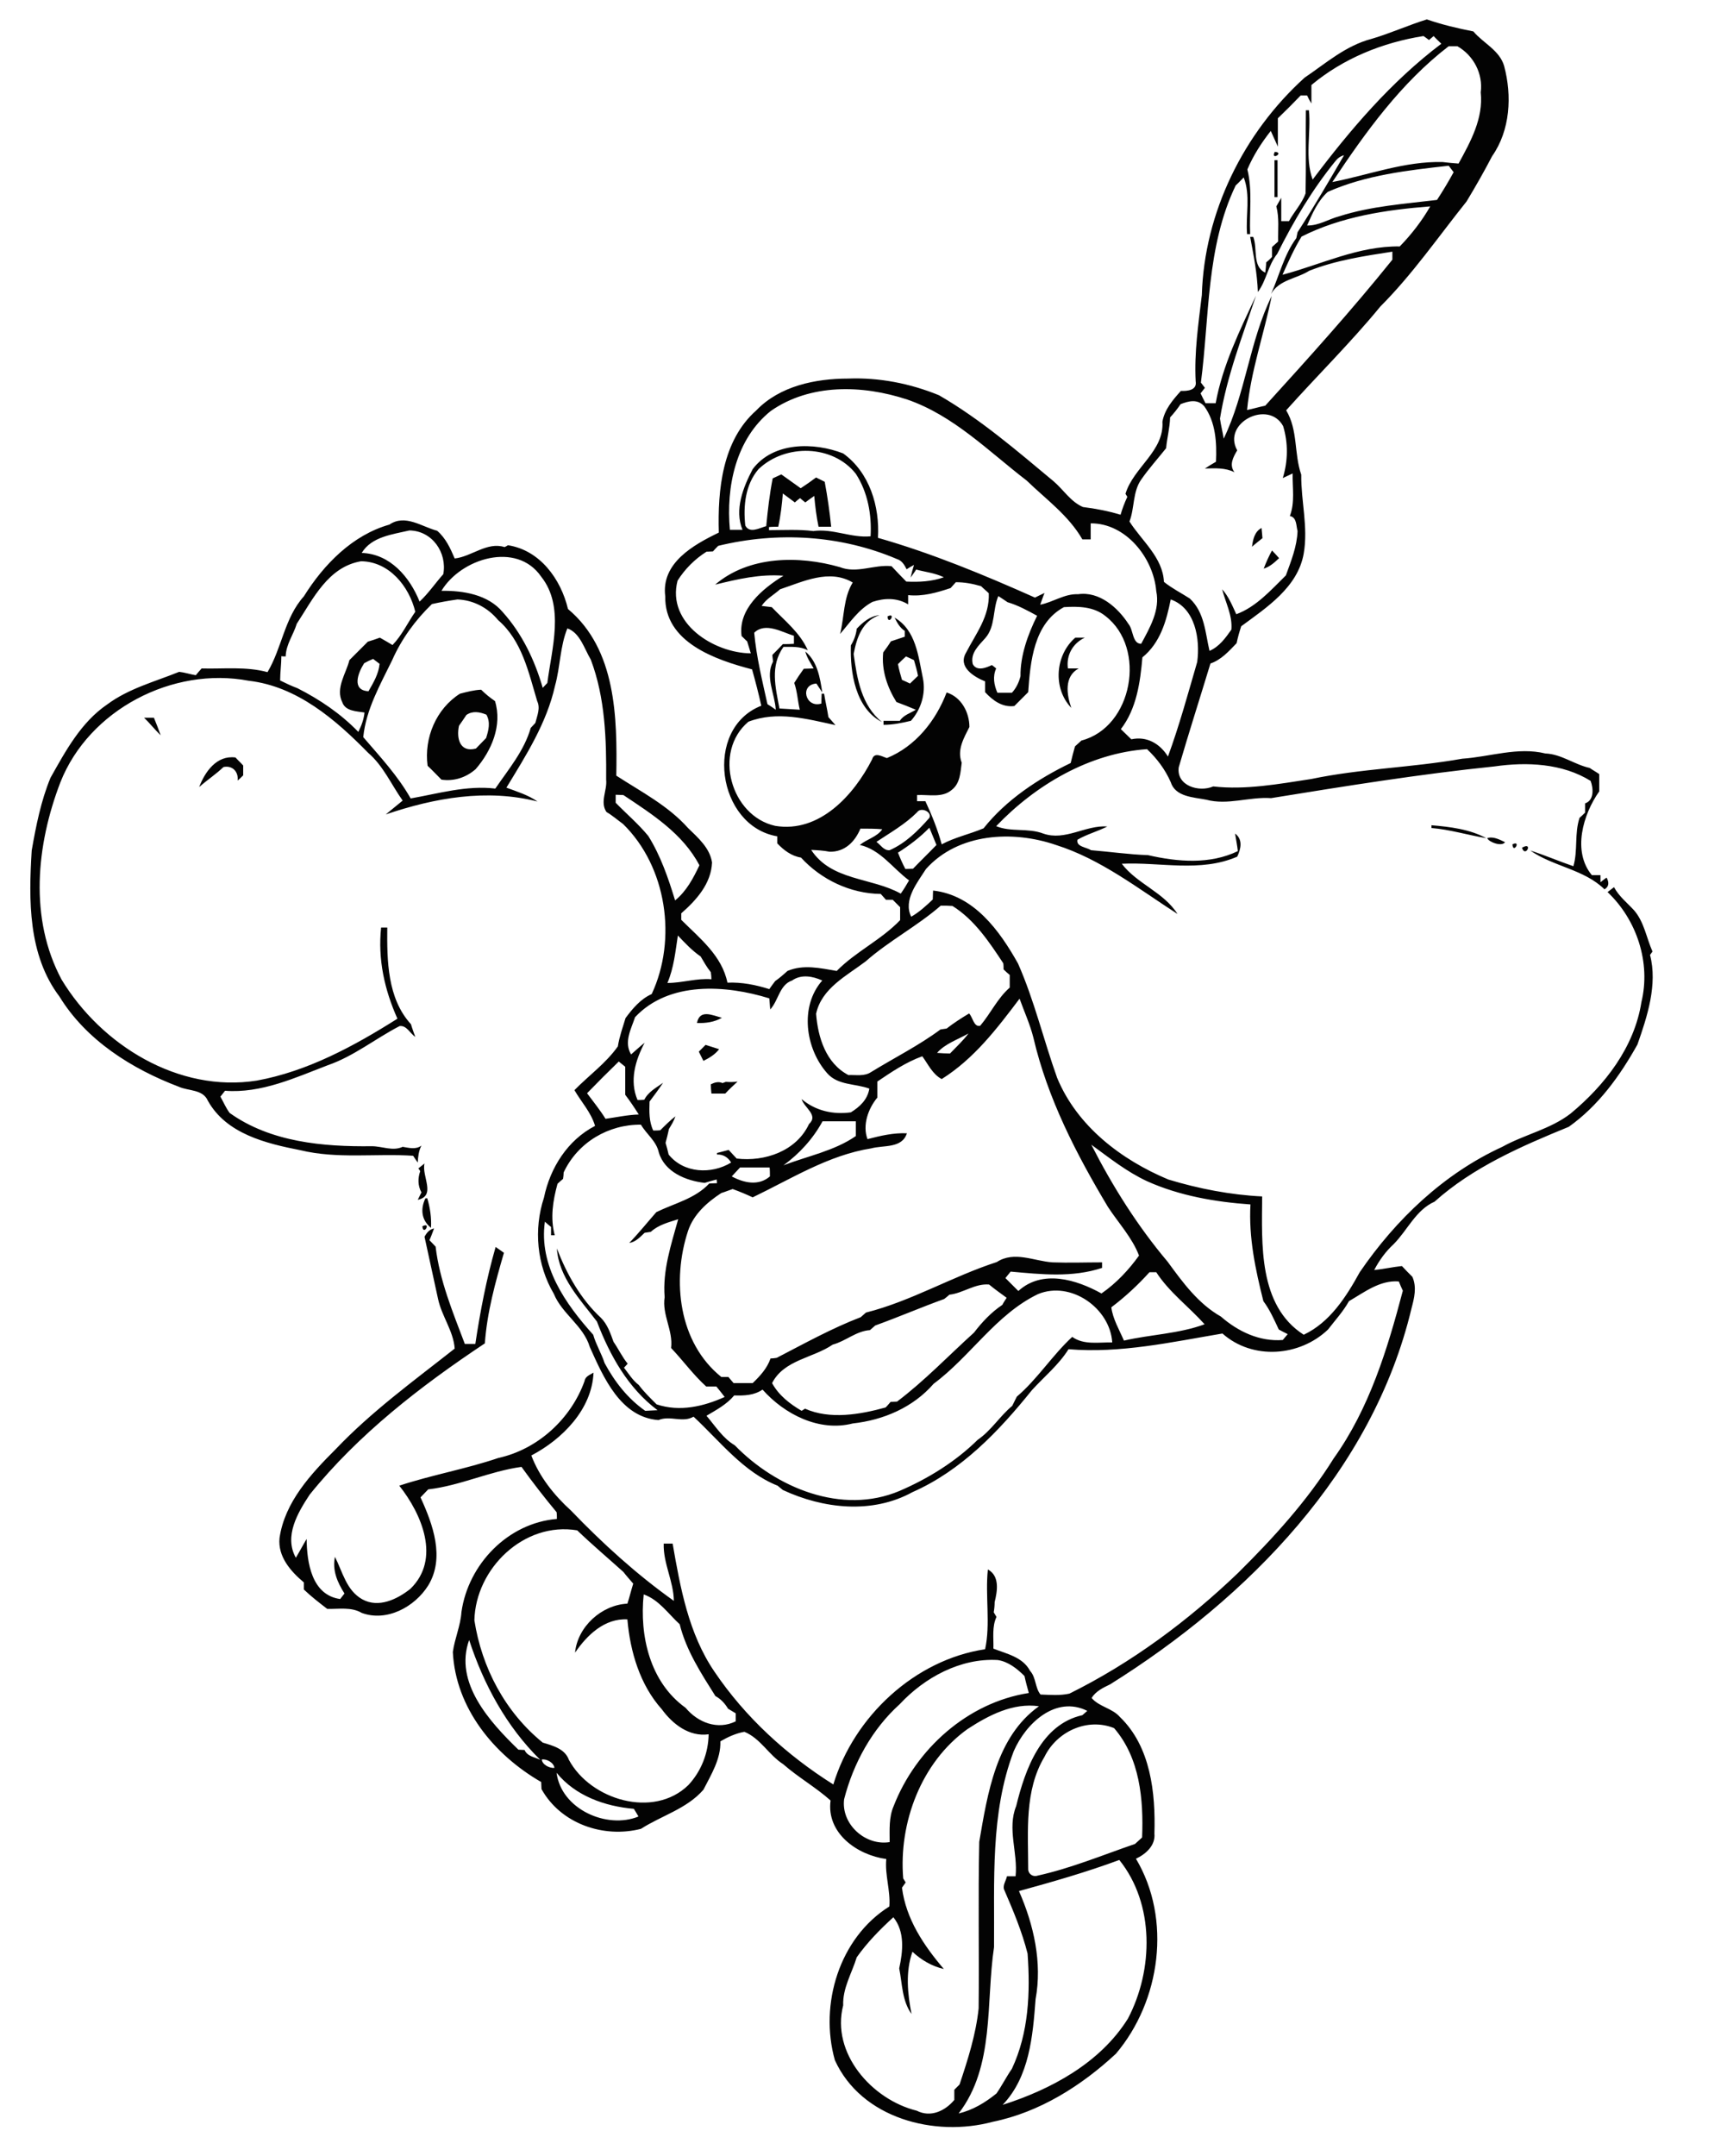 <?xml version="1.0" encoding="utf-8"?>
<!-- Generator: Adobe Illustrator 21.0.2, SVG Export Plug-In . SVG Version: 6.00 Build 0)  -->
<svg version="1.2" baseProfile="tiny" id="Layer_1" xmlns="http://www.w3.org/2000/svg" xmlns:xlink="http://www.w3.org/1999/xlink"
	 x="0px" y="0px" viewBox="0 0 561 700" overflow="scroll" xml:space="preserve">
<path fill="#030303" d="M226.2,554.2C226.8,554.8,226.8,554.8,226.2,554.2 M137.2,398.1C140.3,396.5,137.5,401.4,137.2,398.1
	 M138.2,389h0.6c0.9,3.1,1.4,6.3,1.2,9.6C136.9,396.1,136.5,392.5,138.2,389 M135.9,379.3c0.5-0.4,1.5-1.2,2-1.6
	c-1,4.1,3.9,10.5-2.2,11.8c0.3-0.6,0.9-1.8,1.2-2.4c-1.2-2.2-1.2-4.6-0.4-6.9C136.4,380,136.1,379.5,135.9,379.3 M137.2,376.2
	C137.8,376.8,137.8,376.8,137.2,376.2 M230.9,352c1.2-0.6,2.5-1,3.8-0.4c0.3-0.1,0.8-0.3,1.1-0.4c1.3,0.1,2.5,0.1,3.8-0.1
	c-1.4,1.3-2.7,2.5-4,3.9c-1.5,0-3,0-4.5,0C231,354.2,230.9,352.7,230.9,352 M229.2,339.2c1.5,0.5,2.9,0.9,4.4,1.4
	c-1.3,1.7-3.1,2.8-5.1,3.8c-0.5-1-1-2-1.5-3C227.8,340.6,228.5,339.9,229.2,339.2 M226.4,332.1c0.9-4.6,5-2.5,8.1-1.7
	C232.1,331.8,229.3,332.2,226.4,332.1 M494.4,275.2C498.2,273,495.5,278.7,494.4,275.2 M491.3,274.1
	C494.3,272.6,491.5,277.4,491.3,274.1 M483.1,272.1c1.9-0.7,4.1,0.5,5.8,1.3C487.9,274.9,483.8,273.5,483.1,272.1 M465,267.9
	c6,0.5,12.5,1.3,17.8,4.2c-5.9-1-11.8-2.8-17.8-3.3L465,267.9 M462.2,267.2C462.8,267.8,462.8,267.8,462.2,267.2 M64.7,255.5
	c1.9-5,5.7-10.4,11.8-9.6c0.8,0.9,1.7,1.7,2.5,2.6c0,1,0,2.1,0,3.2c-0.4,0.4-1.3,1.3-1.8,1.7c0.3-2.9-1.7-5-4.6-4.4
	C70.2,251.3,67.3,253.2,64.7,255.5 M46.8,233c0.8,0,2.4,0,3.2,0c0.8,1.9,1.5,3.8,2.2,5.7C50.3,236.9,48.7,234.8,46.8,233
	 M151.5,232.1c-0.8,1.2-1.6,2.4-2.4,3.5c-0.9,4.1,0.3,8.8,5.5,7.4c1.1-1.1,2.2-2.3,3.3-3.4c0.8-2.5,1.5-5.1,0.1-7.6
	C155.8,231.1,153.5,230.7,151.5,232.1 M149.4,225.2c2.3-0.6,4.6-1.2,6.9-1.3c1.4,1.4,2.9,2.6,4.5,3.7c2.4,7.9-1.1,16.1-6.3,22.1
	c-3.1,2.7-7,4-11.1,3.4c-1.5-1.5-2.9-3-4.5-4.5C137.7,239.5,141.7,230.1,149.4,225.2 M349.3,207c0.8,0,2.3,0,3.1,0
	c-3.9,1.8-6.1,5.7-5.5,10c0.9,0,2.6,0,3.5,0c-4.8,2.6-3.9,8.5-2.4,12.8C341.9,223.4,342.8,212.6,349.3,207 M294.3,213.1
	c-0.9,0.8-1.7,1.6-2.6,2.5c0.3,1.7,0.8,3.4,1.3,5.1c0.9,0.4,1.8,0.8,2.6,1.2c0.8-0.8,1.7-1.6,2.6-2.5c-0.3-1.7-0.8-3.4-1.3-5.1
	C296.1,213.9,295.2,213.5,294.3,213.1 M290.6,200.5c7,4.1,7.7,12.6,9.2,19.7c1,4.9-0.6,10.1-3.9,13.8c-2.9,0.7-5.9,1.3-8.9,1.3V234
	c1.8,0,3.5,0,5.3,0c1.2-1.9,3.5-2.5,5.2-3.6c-2.1-0.9-4.2-1.7-6.3-2.5c-3-4.8-4.9-10.4-4.3-16.1c0.9-1.2,1.7-2.3,2.5-3.6
	c1.5-0.5,3-1,4.5-1.5c0-0.5,0-1.5,0-1.9C292.3,203.8,291.4,202.1,290.6,200.5 M288.3,200.1C291.3,198.6,288.5,203.4,288.3,200.1
	 M278.3,204.1c2-2.1,4.3-4.1,7.4-4.4c-5.6,1.9-7.4,7.3-8.4,12.6c1.1,8,2.5,16.7,9.2,22.1c-8.6-4.4-10.4-16.1-10.1-24.9
	C277.4,207.9,278.1,206,278.3,204.1 M413.2,178.7c0.8,0.8,1.5,1.6,2.3,2.5c-1.5,1.4-3,2.8-5,3.4
	C411.3,182.5,412.2,180.5,413.2,178.7 M406.7,177.5c0.3-2.3,0.8-4.9,3.1-6.1c0.1,0.8,0.2,2.4,0.3,3.3
	C409,175.6,407.8,176.5,406.7,177.5 M416.2,156.2C416.8,156.8,416.8,156.8,416.2,156.2 M414,52h1c0,4,0,8,0,12l-1,0
	C414,60,414,56,414,52 M414.1,49.3C417.4,49.5,412.6,52.3,414.1,49.3 M331,613.9c4.8,10.9,7.6,23.2,5.4,35.1
	c-0.9,12-2,25.2-10.7,34.3c15.7-5,31.7-13.6,40.7-28c8.3-15.8,8.7-37.2-2.8-51.5C352.8,607.8,341.9,610.9,331,613.9 M180.8,575.5
	c1.5,11.8,16.3,18.4,26.6,14.2c-0.5-0.9-1-1.7-1.5-2.5C196.5,586.4,186.9,583,180.8,575.5 M176,571.2c0.1,1.6,2.5,2.9,4.1,2.7
	C179.9,572.2,177.5,570.9,176,571.2 M339.3,570.3c-6.6,11-5.3,24.3-5.3,36.5c0,1.5,1.5,2.6,3,2.1c10.9-2.4,21.2-6.7,31.7-10.3
	c0.8-0.7,1.5-1.4,2.3-2.1c0.5-12.3-0.7-25.8-9.1-35.5C353.2,557.5,343.3,562.1,339.3,570.3 M329.3,568.5
	c-7.7,20.2-6.2,42.3-6.4,63.6c-2.7,18,0.3,38.7-11.5,54c4.6-1.1,8.6-3.5,12.3-6.5c1.8-2.6,3.2-5.4,5-8c5.5-11.7,6-24.8,5.1-37.4
	c-1.8-7.1-4.6-13.8-7.5-20.5c-0.8-1.5,0.5-3.1,0.8-4.6c0.7,0,2.1,0,2.8,0c0.8-7.7-2.8-15.4,0.2-22.8c2.9-11.9,8.1-26.5,21.5-29.5
	c0.4-0.3,1.2-1.1,1.6-1.4C342.9,550.3,333.2,559.5,329.3,568.5 M314.3,561.3c-15.1,10.8-22.4,30.5-20.9,48.5c0.2,0.3,0.6,1,0.8,1.3
	c-0.3,0.4-0.9,1.3-1.2,1.7c1.3,10.2,7.1,18.8,13.6,26.4c-3.9-0.9-7.3-2.9-10.2-5.6c-2.3,6.5-1.6,13.6-0.3,20.2
	c-3.1-4.3-3-9.8-4-14.8c1.2-5.5,1.9-11.9-1.9-16.6c-4.4,4-8.5,8.2-11.9,13c-1.6,5.2-4.6,10-4.4,15.6c-4,15.5,9.3,30.6,23.9,34.2
	c4.5,2.3,9.2,0.1,12.2-3.5c0-1.1,0-2.2,0-3.3c0.4-0.4,1.3-1.3,1.7-1.7c2.7-8.1,5.3-16.2,6.2-24.7c0.2-18-0.2-36,0.2-54.1
	c2.7-15.7,5.5-34.1,19.4-44C329.1,552.7,321.2,556.8,314.3,561.3 M292.3,553.2c-9,8.1-15.1,19.2-18.1,30.9
	c-1,8.1,6.9,15.2,14.8,13.9c0-4-0.3-8,1.3-11.7c7.2-18.5,24-33.6,43.9-36.7c-0.5-1.8-1-3.6-1.4-5.5c-2.4-2.4-5.3-4.7-8.7-5.2
	C312,538.2,300.3,544.6,292.3,553.2 M152.4,532.4c-5,13.8,6.7,26.6,16,35.6c0.5,0,1.5,0.1,2,0.1c0.9,2.1,3.3,2.3,5.1,3.2
	C164.5,560.5,157.1,546.8,152.4,532.4 M209.1,517.6c-1.4,13.4,2,28.5,13.6,36.8c4,4.8,10.4,7.3,16.3,4.4c0-0.6,0-1.9,0-2.6
	c-0.8-0.5-1.7-1-2.5-1.5c-1-1.7-2.4-3.2-4.1-4.1c-4.6-7.3-9.5-14.8-11.6-23.3C217,523.8,214,519.3,209.1,517.6 M154.1,526
	c2.4,15.4,10,29.8,22.2,39.7c3.3,1,7.2,2,8.5,5.6c7,13,27.5,19.2,38.8,8.2c4.2-4.5,6.5-10.4,6.6-16.5c-6.3,0.9-11.7-3.3-15.2-8.1
	c-7.1-7.9-10.3-18.7-11.2-29.2c-7.4-0.4-13.1,5.1-17,10.8c0.8-8.4,8.6-15.5,17-15.9c0.7-2.1,1.2-4.3,1.9-6.5
	c-1.1-1.3-2.2-2.5-3.2-3.8c-5-4.5-10.1-8.8-15-13.5C170.2,493.9,154.5,509.2,154.1,526 M337.2,420.1c-13.7,6.6-21.9,20.2-33.9,29.1
	c-6.7,7.7-16.3,11.8-26.3,12.9c-10.9,2.8-22.2-3-29.3-11c-2.7,1.9-6,2-9.2,1.9c-2.4,2.9-5.8,4.7-9,6.6c2.9,3.4,5.3,7.3,9.2,9.6
	c13.4,13.8,34.8,22.7,53.5,14.8c9.3-4,18.2-9.5,25.4-16.6c4.4-3,7.2-7.7,11.2-11c0.5-1,1-2,1.5-3c6.7-5.7,11.5-13.4,18-19.4
	c3.8,2.7,8.6,1.7,13,1.8C360.6,424.7,347.9,415.7,337.2,420.1 M308.4,420.3c-0.4,0.4-1.3,1.1-1.7,1.4c-7.5,2.7-14.9,5.9-22.4,8.6
	c-0.4,0.4-1.3,1.1-1.7,1.5c-4.5,0.3-7.9,3.6-12.1,4.7c-6.4,4.4-15.8,4.9-19.7,12.5c2.2,4,5.7,6.7,9.6,9c0.3-0.2,0.8-0.5,1.1-0.7
	c8.1,3.6,17.9,1.9,26.2-0.4c0.4-0.4,1.2-1.3,1.6-1.8c0.5,0,1.6-0.1,2.1-0.1c9-6.8,16.7-14.9,25-22.4c2.6-3.4,5.6-6.6,9.2-9
	c0.4-0.8,0.9-1.5,1.4-2.3c-1.9-1.4-3.9-2.8-5.7-4.3C316.7,416.6,312.9,419.8,308.4,420.3 M373.4,413c-3.8,4.2-7.9,8-12.4,11.4
	c0.5,3.8,2.6,7.3,4.1,10.8c8.7-2,17.8-2.2,26.2-5.3c-5.1-5.7-11.5-10.4-15.7-16.9C375.1,413,374,413,373.4,413 M240.4,379
	c-0.9,1-1.8,1.9-2.7,2.9c3.9,2.1,8.7,3.2,12.4,0c0-0.7,0-2.2-0.1-2.9C246.8,379,243.6,379,240.4,379 M354.5,371.6
	c6.9,13.5,15,26.4,24.8,38c4.9,6.7,9.9,13.6,17.3,17.8c5.5,4.8,12.5,8.2,20.1,7.6c0.4-0.5,1.2-1.4,1.6-1.9c-1-0.5-2-1-2.9-1.5
	c-1.5-3.2-2.9-6.4-5-9.2c-2.6-10.3-4.8-20.7-4.2-31.4c-11.4-0.8-23-2.8-33.5-7.5C366,380.4,360.4,375.9,354.5,371.6 M183.1,380.6
	c0,0.5-0.1,1.6-0.2,2.1c-0.5,0.4-1.4,1.2-1.8,1.6c-1.5,5.5-2.4,11.1-0.9,16.7l-1.2,0c0-0.7,0-2,0-2.7c-0.5-0.4-1.5-1.2-2-1.7
	c-2,14.3,6.6,26.6,15.7,36.7c0.9,3.2,2.7,6.1,3.7,9.2c3.3,6.1,7.5,11.5,13.2,15.5c1.3-0.1,2.7-0.1,4-0.2
	c-9.6-7.2-15.5-17.8-19.7-28.8c-5.4-7.1-12.4-14.3-13-23.7c3.2,8.3,7.7,16.4,14.3,22.5c2.1,2.1,3.1,5,4.1,7.8
	c1.6,2.3,2.8,4.9,4.6,7.1c-0.3,0.3-0.9,1-1.2,1.3c1.5,1.9,2.8,4.1,4.8,5.6c1.7,2.3,3.8,4.3,5.8,6.3c7.5,2.5,15.2,0.7,22.1-2.4
	c-0.9-1.2-1.8-2.3-2.7-3.4c-1.1,0-2.2,0-3.3,0c-4.2-3.8-7.5-8.4-11.4-12.5c0.7-5.7-3-10.8-2.1-16.5c-0.7-8.7,2.1-17,4.4-25.3
	c-3.1,1-6.4,1.8-8.9,4.1c-0.5,0.1-1.5,0.2-2,0.3c-1.5,1.4-2.9,3-5,3.3c3.1-3.2,5.9-6.7,8.8-10c5.9-2.9,12.5-4.3,17.2-9.3
	c0.6,0,1.9-0.1,2.5-0.1l-0.1-1.2c-1.3,0.3-2.6,0.7-3.9,1.1c-6.1-0.7-13-3.5-14.9-9.9c-0.8-3.7-4-5.9-5.8-9
	C197.7,365,187.7,370.8,183.1,380.6 M267.2,364c-3.1,5.7-7.5,10.5-12.7,14.3c7.8-3,16.6-4.7,23.5-9.5c0-1.6,0-3.2,0-4.8
	C274.4,364,270.8,364,267.2,364 M190.7,354.9c2,2.7,4.2,5.4,6,8.3c3.6-0.5,7.2-1.3,10.8-1.4c-1.4-2.2-2.8-4.3-4.4-6.4c0-3,0-6,0-9.1
	c-0.5-0.4-1.6-1.3-2.1-1.7C197.5,348,194.1,351.4,190.7,354.9 M306.2,343.2C306.8,343.8,306.8,343.8,306.2,343.2 M304.4,341.8
	c1.4,0.1,2.8,0.2,4.2,0.2c2-2.1,4.2-4.1,6-6.5C311.1,337.5,307,338.8,304.4,341.8 M305.9,350.3c-3-1.6-4.4-4.8-6.3-7.4
	c-5.3,1.9-10,5.1-14.6,8.2c0,1.7,0,3.5,0,5.2c-3,3.6-4.9,9-3.2,13.5c4.2-1.1,8.5-2.1,12.8-1.9c-1.6,5-7.6,3.8-11.6,4.9
	c-13.9,2.2-26,9.9-38.5,15.9c-2.1-1-4.3-1.9-6.5-2.7c-1.2,0.4-2.4,0.9-3.7,1.3c-4.6,3-9,6.9-10.8,12.3c-5.3,16.1-3.1,36.2,10.8,47.4
	c0.6,0,1.7,0,2.3,0c0.4,0.5,1.3,1.5,1.7,2c2.1,0,4.1,0,6.2,0c2.4-2.3,4.7-4.8,5.8-8c0.5,0,1.5-0.1,2-0.2c8.9-4.6,17.9-9.6,27.3-13.2
	c0.4-0.4,1.3-1.1,1.7-1.5c14.7-3.7,28-11.7,42.5-16.4c5.7-3.7,12.1-0.3,18.1,0.1c5.3,0.2,10.7,0,16.1,0c0,0.4,0,1.3,0,1.8
	c-9.7,3.2-19.7,2.1-29.7,1.2c-0.4,0.5-1.3,1.6-1.7,2.1c1.4,1.4,2.8,2.8,4.2,4.2c7.8-7.1,18.9-3.7,27,0.8c4.8-3.3,8.9-7.7,12.2-12.3
	c-2.2-5.8-6.7-10.6-10.1-15.8c-10.3-17.2-19.6-35.2-24.2-54.9c-1.1-4.4-3-8.5-4.5-12.7C323.8,334,316.4,343.7,305.9,350.3
	 M257.3,318.3c-4.1,1.4-4.4,6.5-7.1,9.4c-0.1-0.9-0.2-2.7-0.3-3.6c-14.2-4.4-32.6-5.6-43.6,6.1c-1.3,3.9-3.7,8.1-1.3,12.1
	c1.5-1.3,2.9-2.6,4.4-3.8c-3,5.7-5,12.3-2.3,18.6c0.6,0,1.6,0,2.2-0.1c1.3-2.6,3.9-3.9,6.1-5.5c-1.4,2.1-2.9,4.1-4.4,6.1
	c-0.1,3.2-0.2,6.5,1.2,9.4c0.6,0,1.8,0,2.3-0.1c1.6-1.6,3.2-3.2,4.9-4.5c-0.5,1.5-1.3,2.8-2.1,4.1c-0.3,1.5-0.7,3-1.1,4.5
	c0.4,1.3,0.7,2.5,1,3.8c4.9,6.1,13.9,6.5,20.3,2.6c-1-1.7-2.6-2.7-4.6-2.6v-0.5c1.3-0.3,2.6-0.7,3.8-1c0.8,0.9,1.7,1.8,2.6,2.8
	c9.1,1.1,19.4-2.4,23.5-11.2c3.2-2.9-1.6-5.3-2.4-8.1c4.5,3.8,10.2,5.1,16,4.3c2.9-1.8,5.4-4.1,6-7.7c-4.6-1.7-10.2-1-13.7-5
	c-7.1-8-9-21.7-1.6-30.1C264,316.9,260.3,316.2,257.3,318.3 M220.2,303.7c-0.8,5.2-1.3,10.5-3.4,15.4c4.8,0,9.5-1.6,14.3-1.2
	c0-0.6-0.1-1.7-0.2-2.3c-1.3-1.6-2.3-3.4-3.3-5.1C224.8,308.6,222.5,306.1,220.2,303.7 M305.6,294c-7.7,6.7-16.8,11.4-24.4,18.1
	c-6.2,4.7-14.3,8.7-16.1,17c0.6,7.7,3.2,16.1,10.5,19.9c2.5-0.1,5.2,0.5,7.4-1c7.5-4.6,15.5-8.6,22.5-13.8c0.5-0.1,1.5-0.2,2-0.3
	c2.3-1.8,4.8-3.4,7.3-4.9c1.2,1.2,1.5,4.5,3.6,4c3.4-4,5.6-8.9,9.6-12.4c0-1.4,0-2.7,0-4.1c-0.5-0.4-1.5-1.3-2-1.8
	c0-0.5,0-1.5-0.1-2c-4.5-6.8-9.3-14.1-16.5-18.6C308.1,294,306.9,294,305.6,294 M291.7,276.8c0.7,1.8,1.5,3.6,2.4,5.3
	c0.6,0,1.9-0.1,2.5-0.1c2.5-2.6,5.1-5.1,7.6-7.7c-0.8-1.9-1.5-3.7-2.3-5.6C298.8,271.9,295.3,274.5,291.7,276.8 M279.5,269
	c-1.8,4.3-5.1,7.6-10,7.5c-2-0.4-4-0.5-6-0.6c6.6,10.1,19.6,8.9,29.1,14.2c1-1.4,1.9-2.9,2.7-4.3c-5.3-3.9-9.3-10-16-11.5
	c2.3-1.9,5.6-2.6,7.3-5.1C284.3,269,281.9,269,279.5,269 M297.9,263.7c-3.9,3.9-8.7,6.6-13.2,9.6c1.3,0.9,2.4,2.9,4.3,2.7
	c5.2-2.3,9.2-6.3,12.9-10.5C302.8,263.5,299.1,261.9,297.9,263.7 M200,258c0,0.6,0,1.9,0,2.6c3.5,3.6,7.4,6.9,10.6,10.8
	c4,6.4,6.5,13.7,8.7,20.9c3.7-3,5.9-7.2,7.9-11.4c-5.4-10.3-15.4-16.6-24.7-22.8C201.8,258.1,200.6,258,200,258 M118.3,215.3
	c-2,3.1-4.2,8.8,1.4,9.1c1.6-2.8,3.3-5.6,3.6-8.9c-0.5-0.4-1.6-1.2-2.1-1.6C120.2,214.3,119.2,214.8,118.3,215.3 M245,205.4
	c0.7,7.8,2.6,15.5,4.3,23.2c0.7,0.4,2,1.3,2.7,1.8c-0.3-5.2-3.5-10.7-0.9-15.6c0-0.5-0.2-1.6-0.2-2.2c1.2-1.2,2.3-2.3,3.4-3.5
	c1.2,0,2.4,0,3.6-0.1c0-0.6,0-1.9,0-2.6C254,205.2,248.6,201.9,245,205.4 M380.3,194.6c-1.4,7-3.4,14.1-9.2,18.8
	c-0.7,8.1-1.9,16.7-7,23.3c1.1,1.1,2.3,2.2,3.4,3.3c5-1.1,9.3,1.4,11.9,5.6c3.7-10.1,6.5-20.4,9.5-30.7
	C389.9,207.5,388.3,197.4,380.3,194.6 M324.3,193.5c-1.9,4.4-0.9,9.8-4.2,13.6c-2.1,2.4-5,4.9-4.1,8.5c1.3,2.4,4.3,1.2,6.2,0.3
	c0.4,0.3,1.1,0.8,1.4,1.1c-1.2,2.6-0.7,5.4,0.4,7.9c1.5,0,3.1,0,4.7,0c1.4-1.5,2.3-3.4,2.8-5.4c-0.1-6.6,2.4-13.6,5.4-19.6
	c-3.1-1.7-6.2-3.4-9.6-4.4C326.4,194.9,325.4,194.2,324.3,193.5 M140.3,196.1c-5.4,5.2-9.9,11.4-12.9,18.2c-3.9,8-8.5,16-9.4,25
	c5.5,6.4,11.2,12.5,15.4,19.9c9.1-1.6,18.1-4.3,27.5-3.2c4.3-6.3,9.4-12.3,11.5-19.7c0.4-0.4,1.1-1.2,1.5-1.6
	c0.6-2.4,1.7-4.8,0.6-7.1c-2.8-9.3-4.9-19.6-12.7-26.3c-3.3-4-8-6.5-13.2-6.7C145.8,195,143,195.5,140.3,196.1 M253.4,191.3
	c-2,1.8-4.5,3.1-6,5.4c0.8,0.1,2.4,0.3,3.3,0.4c4.2,4.4,9.2,8.3,11.7,14c-2.4-1.3-5.2-1.1-7.9-1.1c-4.4,6.2-2.6,13.1-1.3,20
	c2.2,0.1,4.4,0.3,6.6,0.4c-0.7-2.9-0.8-5.9-1.8-8.7c1-1.6,2-3.1,3.1-4.6c0.8,0,2.4-0.1,3.2-0.1c-1-1.8-2.2-3.5-2.7-5.5
	c3.9,3.2,4.8,8.5,5.5,13.3c-0.5-0.7-1.4-2.2-1.9-2.9c-5.6,0.4-3.5,8.1,1.6,6.5c0-0.8,0.1-2.4,0.1-3.2h0.8c0.4,2.5,1,5,1.4,7.6
	c0.8,0.9,1.5,1.7,2.3,2.6c-9.3-2-18.9-4.7-28.3-1.1c-11.6,9.8-5.7,30.6,8.7,33.8c14.4,2.4,25.6-10,31.5-21.6
	c0.7-2.5,3.2-0.9,4.8-0.4c9.3-3.8,15.9-12.1,19.4-21.3c4.8,1.5,7.4,6.5,7.4,11.2c-1.8,3.6-4.1,7.4-2.5,11.6
	c-0.4,3.1-0.5,6.7-3.2,8.8c-3.1,2.7-7.5,1.5-11.3,1.7c0,0.5,0,1.5,0,2c0.7,0,2,0,2.7,0c2.1,4.5,4,9.2,5.3,14
	c4.3-2.3,9.1-3.3,13.6-5.2c7.3-9.2,17.7-16.1,28.3-21.2c0.4-1.8,0.9-3.6,1.4-5.4c0.7-0.6,1.4-1.3,2.1-1.9c16.6-4.3,21.3-30,7.8-40.4
	c-3.8-3.1-8.8-3.2-13.5-2.9c-9.8,5.3-10.9,17.7-11.6,27.6c-1.5,1.5-3,3-4.5,4.5c-3.9,0.5-7-1.8-9.5-4.5c0-1.2,0-2.4,0-3.5
	c-3.7-1.5-8.9-4.7-6.2-9.3c3.2-6.2,7.7-11.8,7.4-19.3c-0.8-0.8-1.7-1.5-2.5-2.3c-2.7-0.8-5.4-1.3-8.2-1.3c-0.4,0.5-1.3,1.4-1.7,1.9
	c-4.5,1.5-9,2.8-13.8,2.3c0,0.7,0,2.2,0,3c-3.6-2.2-7.7-2.1-11.6-0.8c-4.5,2.4-7.3,6.7-10.5,10.4c1.4-5.6,1-11.6,4.1-16.7
	C269.4,184.6,260.9,188.8,253.4,191.3 M96.4,202.5c-1.1,3.6-3.5,6.7-3.6,10.6c-0.4,0-1.1,0-1.4-0.1c0,2.6-0.4,5.3-0.4,7.9
	c1.8,0.9,3.7,1.8,5.6,2.5c7.3,3.7,14.1,8.3,19.8,14.2c1-2,1.8-4.1,2-6.3c-2.5-0.4-6.2-0.4-7.2-3.3c-2.3-4.6,1.2-9.3,2.3-13.7
	c2-2,4-4,6-6c1.3-0.4,2.6-0.8,3.9-1.3c1.4,0.8,2.8,1.6,4.1,2.4c3.1-3.2,4.9-7.2,7.4-10.8c-2-8.3-8.5-16.3-17.6-16.4
	C106.6,184,101.7,194.4,96.4,202.5 M143.4,191.8c7.1-0.1,15.1,1.2,19.9,6.9c6.3,7,10.4,15.6,13,24.6c0.4-0.4,1.1-1.2,1.5-1.6
	c1.4-11.1,5.7-24.8-2-34.5C167.8,175.6,149.7,181.3,143.4,191.8 M233.3,177.2c-0.4,0.4-1.3,1.3-1.7,1.8c-0.5,0-1.6,0.1-2.1,0.1
	c-3.8,2.4-7,5.6-9.4,9.4c-3.6,13.8,11.8,23.5,23.8,23.6c-0.4-1.3-0.8-2.6-1.2-3.9c-0.5-0.4-1.3-1.3-1.8-1.7
	c-1.2-8.8,6.8-15.4,13.6-19.6c-7.6-0.6-14.9,1.1-22.2,2.9c11-9.4,27.2-9.5,40.5-5.7c5.5,2.2,11.1-0.9,16.8-0.3
	c1.6,1.7,3.2,3.4,4.8,5c4.1,0.2,8.3,0,12.2-1.4c-2.9-1.4-6-1.7-9-2.5c-0.4,0.7-1.4,2-1.8,2.6c0.3-1.4,0.7-2.8,1.1-4.1
	c-0.8,0.4-1.6,0.9-2.4,1.4c-0.7-1.4-1.5-2.8-3.1-3.3C273.1,173.7,252.6,172.5,233.3,177.2 M117.5,179.5c9.2,0.3,15.6,7.8,18.8,15.8
	c2.9-2.7,5.1-6,7.7-8.9c1.3-7-3.6-14.1-11-14.2C127.5,173.5,120.7,174.2,117.5,179.5 M246.4,152.3c-4.3,5-5,12-4.3,18.3
	c1.4,2.7,4.6,0.8,6.8,0.2c0.5-5.2,1.1-10.4,2.1-15.5c0.9-0.4,1.9-0.9,2.8-1.3c2.1,1.5,4.2,3,6.3,4.5c1.7-1.1,3.4-2.3,5-3.5
	c0.9,0.5,1.9,0.9,2.8,1.4c0.9,4.8,1.6,9.7,2.1,14.6c-1.4,0-2.8,0-4.1,0c-0.7-3.3-1.1-6.7-1.4-10c-1,0.7-2,1.4-2.9,2.1
	c-0.4-0.3-1.3-1-1.7-1.4c-0.4,0.3-1.3,1-1.7,1.4c-1.3-1-2.6-1.9-3.9-2.9c-0.3,3.6-0.7,7.2-1.5,10.8c-0.7,0-2.2,0-3,0.1l0,1
	c4.8,0,9.7-0.3,14.4,0.3c6.3-0.9,12.3,2.3,18.6,1.7c0.4-7-0.9-14.3-4.8-20.3C270.5,144.3,255.1,144,246.4,152.3 M383.5,131.2
	c-1,1.5-2.2,3-3.4,4.3c-0.1,3.4-1,6.7-1.3,10c-2.7,3.4-5.6,6.6-8.1,10.2c-2.8,4-2.1,9.2-3.8,13.6c4,6.3,10.8,11.6,11.2,19.6
	c2.6,2.1,5.6,3.6,8.4,5.4c4.8,4.5,5,11,6.4,17c3.2-1.4,5.2-4.2,7.1-6.9c0.4-4.6-1.9-8.8-3-13.1c2.1,2.3,3.3,5.3,4.6,8.1
	c6.5-2.4,11.3-7.9,16.1-12.6c1.7-4.7,3.6-9.3,3.8-14.4c-0.5-1.8-0.2-4.4-2.5-4.9c1.7-4.4,0.8-9.2,0.9-13.8c-1.1,0.5-2.1,1-3.2,1.5
	c1.7-5.5,1.8-11.4,0.1-16.9c-4.8-8.7-19.9-1-14.9,7.9c-1.3,2.2-2.7,4.7-0.9,7.1c-3-1.5-6.3-1.3-9.6-1.2c1.2-0.8,2.4-1.5,3.6-2.2
	c0.3-6.2-0.1-12.9-3.8-18C389,129.4,386.1,130.2,383.5,131.2 M250.4,133.4c-11.4,9.1-14.6,24.7-13.3,38.6c1.4,0,2.7,0,4.1,0
	c-2.7-6.5,0.2-13.8,3.3-19.7c6.7-8.9,19.9-8.8,29.4-5.1c8.6,6.2,11.9,17.2,11.3,27.4c17.5,5,34.4,12,51,19.4c1-0.5,2-1,3.1-1.5
	c-0.5,1.2-0.9,2.5-1.4,3.8c4.2-0.8,7.9-3.6,12.3-3.4c6.9-1,12.9,4.3,16.4,9.7c1.6,1.9,1.2,6.4,4.1,6.4c2.8-5.2,6.2-11,4.9-17.1
	c-0.9-10.8-9.9-22.1-21.3-22c0,1.7,0,3.4,0,5.2c-0.7,0-2,0-2.7,0c-4.5-7.8-11.8-13-18.1-19.1c-12.4-9.5-23.7-21.1-38.8-26.3
	C280.1,124.9,263.2,124.5,250.4,133.4 M422.8,76.8c-2.4,3.9-4.3,8.2-6.2,12.4c12.5-3.3,24.7-9.4,38.1-9.2c3.8-3.9,7.2-8.3,9.9-13
	C450.3,68.1,435.7,70.3,422.8,76.8 M431.3,62.3c-3.2,2.9-5,7-6.7,10.9c3.8,0.1,7-2.1,10.5-3c10.3-3.3,21.1-4,31.7-5.3
	c1.9-2.9,3.7-5.9,5.4-9c-0.4-0.5-1.2-1.6-1.6-2.1C457.3,55.3,443.7,56.8,431.3,62.3 M470.6,15c-15.5,11.9-27.1,28-37.8,44.1
	c11.8-2.3,23.5-6.8,35.8-6.5c1.7,0.2,3.5,0.4,5.2,0.5c3.9-7.1,8.1-14.7,7.2-23.1c0.8-6-2.3-12-7.6-15C472.5,15,471.5,15,470.6,15
	 M426,27.6c0,2,0,4,0,6c-0.4-0.6-1.1-1.9-1.4-2.6c-0.5,0-1.6,0-2.1,0c-2.4,2.5-4.9,5-7.4,7.4c0,3.1,0,6.1,0,9.2
	c-0.8-1.7-1.5-3.4-2.3-5.1c-3,3.8-5.7,8-7.6,12.5c1.7,6.9,0.6,14,0.9,21h-1c-0.5-6.1,1.2-12.6-1.1-18.4c-0.9,0.9-1.7,1.8-2.6,2.6
	c-9.6,20-8.5,42.7-11.3,64c0.3,0.4,1,1.3,1.3,1.7c-0.4,0.5-1.1,1.4-1.4,1.8c0.5,1,1,2.1,1.6,3.2c1.1,0,2.2,0,3.3,0
	c2.2-12.2,7.9-23.8,13.1-34.9c-4.4,13.1-9.5,26.2-11.7,39.9c0.3,2.2,0.9,4.4,1.2,6.5c7.1-14.6,8.4-31.7,15.6-46.3
	c-2.5,12.4-6.8,24.4-8,37c2-0.4,3.9-1,5.9-1.4c14.1-15.5,28.1-31,41.3-47.4c0-0.7,0-2,0-2.6c-9.1,1.4-18.4,2.8-27,6.2
	c-4.1,2.6-9.8,2.9-12.4,7.5c2.7-6,4.2-12.7,8.2-18.1c0.1-0.5,0.3-1.4,0.4-1.9c5.3-8.2,10.2-16.6,15.1-25c-1.2,0.3-2.1,1-2.8,1.9
	c-7.5,9.2-13.6,19.5-18.9,30.1c-3,3.7-3.5,8.7-6.3,12.4c-0.2-6.1-1.4-12-2.5-17.9l1,0c1.5,3.8-0.4,9.6,3.9,11.6
	c0.1-0.8,0.3-2.4,0.3-3.3c0.5-0.4,1.5-1.3,1.9-1.8c0-1.1,0-2.1,0-3.2c0.5-0.5,1.5-1.3,2-1.8c-0.1-3.8,0.4-7.7-0.6-11.4
	c0.5-0.9,1.1-1.9,1.6-2.8c0,2.5,0,5.1,0,7.6c0.6,0,1.8,0,2.5,0c1.7-3.1,4.2-5.7,5.4-9c0.2-9,0-18,0.1-27l1,0
	c0.7,7.5-1.4,15.4,1.2,22.5c12.2-16.2,25.5-31.8,41.8-44.1c-0.8-0.8-1.7-1.6-2.5-2.5c-0.4,0.3-1.1,1-1.5,1.3c-0.4-0.3-1.3-1-1.8-1.3
	C449.1,13.8,436.3,19,426,27.6 M445.6,12.6c6.1-1.8,11.8-4.4,17.9-6.3c4.9,1.7,10,2.9,15.1,3.9c3.2,3.8,8.5,6.1,10,11.2
	c2.6,9.7,2,20.9-3.9,29.3c-2.6,5-5.4,9.9-8.3,14.7c-9.2,11.5-17.6,23.7-28,34.1c-9.6,11.7-20.4,22.3-30.6,33.7
	c3.9,6.5,2.5,14,4.9,20.9c-0.1,8.6,2.3,17,0.8,25.6c-1.9,10.9-12,17.5-20.3,23.6c-0.6,1.8-1.1,3.6-1.5,5.5c-2.5,2.6-5,5.4-8.5,6.6
	c-3.4,11.2-7,22.4-10.3,33.7c-0.8,6,6.6,8.2,11.2,6.2c10.5,1.2,21.3-0.8,31.8-2.4c16.2-3.4,32.8-3.7,49.1-6.6c9-0.6,18-3.9,27-1.7
	c5.2,0.2,9.4,3.6,14.4,4.7c1,0.7,2.1,1.3,3.1,2c0,0.9,0,1.8,0,2.7c0,0.9,0,1.9,0,2.9c-5.3,7.5-8.8,19.5-2.4,27.2c0.7,0,2.1,0,2.8,0
	c0,0.6,0,1.7,0,2.3c0.5-0.4,1.5-1.2,2-1.5c0.9,1.7,0.7,3-0.7,3.8c-6.6-6.5-16.7-7.4-24.1-12.6c4.7,1.5,9.3,3.5,14,5.1
	c1.5-5.1,0.3-10.6,2-15.7c0.5-0.4,1.4-1.3,1.8-1.7c0-1,0-2,0-3c3-1,2.7-4.9,1.8-7.3c-9.2-5.7-20.7-6.2-31.2-4.7
	c-24.3,2.5-48.5,6.4-72.6,10.3c-7.1-0.5-14.1,2.4-21.1,0.5c-4.1-0.8-10-0.9-11.5-5.7c-1.8-4.1-4.5-7.7-7.7-10.7
	c-18.7,1.3-36.2,11.6-49,25c4.8,2,10.3,0.5,15.3,2.4c7.1,2.5,13.7-2.8,20.8-2.3c-3.1,1.6-6.6,2.5-9.7,4.3c-0.5,2.3,2.9,2.4,4.4,3.4
	c6.2,0.5,12.3,1.4,18.5,1.6c9.6,2.2,20.1,3.1,29.2-1.3c-0.2-1.9-0.6-3.8-0.9-5.7c2.6,1.9,1.9,5,0.7,7.5c-12,5.2-25,1.7-37.5,2.3
	c4.9,6.5,13.6,9.2,18.1,16.3c-12.6-8.1-24.9-17.8-39.5-22.4c-14-4.8-31.7-3.9-42.2,7.8c-2.8,4.4-7.5,10.1-4.8,15.5
	c2.6-1.5,4.8-3.5,7-5.6c0-0.7,0.1-2.2,0.1-2.9c13.3,1.5,21.6,13,27.6,23.7c5.3,12,8.3,24.8,12.7,37.1c6.5,15.7,20.8,26.6,36.1,33
	c9.9,3,20.2,5,30.5,5.5c-0.1,15.4-1.3,35.4,13.5,44.9c8.5-4,13.8-12.3,18.2-20.3c11.7-17.1,27.3-32,46.3-40.7
	c7.2-4,15.6-5.7,22.2-10.8c11.1-9.2,20.7-21.5,23-36.2c3.1-12.8-1.5-26.7-11-35.7c0.7-0.5,1.4-1.1,2.1-1.6c1.6,3,4.3,5.1,6.5,7.5
	c3.3,3.8,4,8.9,6,13.4c-0.2,0.3-0.6,0.8-0.8,1.1c2.5,9.6-0.9,20-4.1,29.1c-5.7,10.2-12.7,19.9-22.3,26.7
	c-15.4,6.3-31.1,13.1-43.6,24.3c-6.1,2.7-8.8,9.3-13.3,13.8c-2.6,2.4-4.7,5.3-6.3,8.4c3-0.3,6-1,9-1.3c1.1,1.2,2.2,2.3,3.4,3.5
	c1.5,3.4,0.6,6.9-0.3,10.3c-12.6,52.8-53.1,94-97.9,122c-2.3,1.1-4.6,2.2-6,4.4c2.4,2.9,6.7,3.3,9.2,6.2c10,9.6,11.6,24.7,11.2,37.8
	c0.4,3.9-2.8,6.7-6,8.2c11.7,19.6,8,46.2-6.5,63.3c-11.2,10.4-24.8,19-40,22.1c-18.9,5.1-42.7-1.1-51.3-20
	c-5.1-18.1,1.4-39.7,17.7-49.9c0.4-5.2-1.5-10.2-1-15.4c-9.5-1.3-19.5-8.4-18.1-19c-4.8-4.3-10.5-7.5-15.4-11.8
	c-4.7-3-7.4-8.4-12.6-10.5c-2.8,0.5-5.4,1.7-7.8,3.1c0.2,5.7-3,10.8-5.5,15.7c-5.4,6.2-13.6,8.4-20.3,12.7
	c-12.1,3.1-26-1.6-32.3-12.9c0-0.6-0.1-1.7-0.1-2.3c-15.3-8.8-27.8-24-28.7-42.2c0.6-4.4,2.5-8.5,2.8-13c2.2-15.5,15.1-28.9,31-30.2
	c0-0.5,0-1.7-0.1-2.2c-4-4.8-7.8-9.7-11.4-14.7c-10.3,1.4-19.9,6.1-30.3,7.3c-0.8,0.8-1.6,1.7-2.5,2.6c4,8.7,8,19.6,2.5,28.6
	c-4.4,7-13.5,11.9-21.6,8.9c-3.4-2-7.4-1.2-11.2-1.3c-2.6-2-5.2-4-7.6-6.3c0-0.6,0-1.7,0-2.3c-4.3-3.6-8.5-8.4-7.9-14.4
	c1.7-11.7,10.2-20.8,18.2-28.8c11.7-12.3,25.5-22.3,38.7-32.7c-0.4-5.7-4.2-10.5-5.4-16.1c-1.5-6.7-2.9-13.5-4.4-20.2
	c0.7-1.3,1.6-2.4,3.1-2.7c-0.5,1.3-0.9,2.5-1.5,3.8c0.7,0.7,1.3,1.4,2,2.1c1.3,11,5.6,21.3,9.5,31.6c1.1,0,2.3,0,3.4,0
	c1.6-10.6,3.6-21.1,6.6-31.5c0.9,0.6,1.8,1.3,2.7,1.9c-2.8,9.6-5.5,19.4-6.2,29.4c-20.9,13.9-41.1,29.5-56.9,49.1
	c-3.9,5.9-8.4,13.5-4.5,20.5c1.2-2,2.3-4.1,3.5-6.1c0.1,7.6,1.6,18.2,10.9,19.5c0.3-0.4,1-1.3,1.4-1.8c-2.3-3.6-4-7.5-3.1-11.9
	c2.5,4.9,3.7,10.9,8.9,13.8c5.3,2.9,11.3,0,15.6-3.4c10-9.7,3.7-24.3-3.6-33.5c10.6-3.5,21.6-5.4,32.2-9c12.8-2.8,23.6-12.7,28-25
	c0.2-1.5,1.8-2,2.9-2.7c-0.5,11.9-10.1,21.6-20.2,26.9c2.6,6.9,7.4,12.9,12.9,17.9c10.3,10.7,21.3,20.7,33.4,29.3
	c-0.1-6.4-3.5-12.2-3.3-18.6c0.7,0,2.2,0,2.9,0c2.5,14.4,5.2,29.3,13.6,41.6c10,14.8,23.5,27.1,38.6,36.6
	c6.7-22.1,26.5-40.5,49.3-43.9c1.8-8.1,0-17.4,0.9-25.9c3.9,2.1,3.1,7,2.2,10.6c0,1.1-0.1,2.2-0.3,3.3c0.2,0.4,0.7,1.1,0.9,1.5
	c-1.5,3.2-0.9,6.8-1,10.3c4.3,1.7,9.5,2.7,11.9,7.2c2,2.2,1.6,5.5,3.4,7.7c3.1,0.1,6.3,0.4,9.4-0.3c20.2-10,38.5-23.6,54.8-39.2
	c11.4-11.3,22.4-23.3,31-37.1c11.6-16.2,17.5-35.5,22.5-54.5c-0.5-1-0.9-2-1.3-3c-6.1-0.5-11.2,3.5-16.2,6.4
	c-1.9,3.4-4.5,6.2-6.8,9.2c-9.2,8.8-24.5,10-34.3,1.3c-16.6,2.8-33.1,6.5-50,5.1c-3.2,5.1-7.9,8.9-11.9,13.3
	c-10.7,13.3-22.9,26.1-38.8,33.1c-13.1,7.2-29,5.4-42.1-0.7c-0.4-0.3-1.2-1-1.7-1.4c-11.1-4.4-18.7-14.4-27.3-22.4
	c-3.6,2.1-7.6-0.5-11.4,1.1c-12.3-0.9-17.9-13.9-22.3-23.7c-2.1-7-9-10.7-11.7-17.3c-5.5-9.3-6.6-20.9-3.2-31.2
	c2-9.7,7.7-18.7,16.6-23.3c-1.3-4.4-4.5-7.8-6.7-11.6c4.7-4.8,10.2-8.7,14.1-14.2c0.5-3.2,1.6-6.2,2.5-9.2c2.3-3.1,4.9-6.2,8.5-7.8
	c8.3-17.8,4.9-41.3-9.3-55.2c-1.8-1.3-3.5-2.8-5.4-3.9c-2.2-3.3,0.3-7-0.1-10.5c0.1-13.1-0.3-26.6-5-39c-2.1-3.5-3.5-8.7-7.6-10.1
	c-2.4,5.9-2.3,12.5-4,18.6c-2.7,12.1-9.4,22.6-15.8,33.1c3.5,1.3,7.1,2.4,10.1,4.5c-16.5-4.2-33.4-1.2-49.3,4.2
	c1.8-1.5,3.7-3,5.5-4.5c-3.7-5.2-6.3-11.3-11.2-15.5c-10.6-10.8-23.1-21.6-38.8-23.4c-24.7-4.7-51.9,9.4-61.2,33
	c-7.8,20.3-10.2,44.2,0.4,64c12.9,21.3,38,36.8,63.4,32.8c16.5-3,31.6-11.2,45.7-20.1c-4.2-9.4-6.4-19.3-5.3-29.6c0.5,0,1.5,0,2,0
	c-0.1,10.7,0,23,7.7,31.4c0.4,1.4,0.9,2.7,1.4,4.1c-1.7-1.1-2.8-3.8-5.1-3.5c-7.9,4.1-14.9,9.8-23.3,12.7
	c-10.7,4.1-21.7,9.2-33.4,8.3c-0.4,0.5-1.1,1.4-1.5,1.9c1,1.8,1.8,3.7,3,5.3c13.3,9.5,30.4,11,46.2,10.8c3.3,0,6.8,1.7,10,0.2
	c2,0.3,4.2,1,6.1-0.4c-0.9,1.7-1.1,3.6-1.2,5.5c-0.4-0.5-1.1-1.6-1.5-2.2c-12.2-0.8-24.6,1.1-36.6-1.8c-11.2-2.2-24.1-5.3-30.1-16.1
	c-1.6-3.7-6.3-3.1-9.4-4.5c-15.3-5.8-30.1-15.1-38.8-29.3C9.1,310,9.3,292.2,10.3,276.1c1.4-8,3-16.1,6.1-23.6
	c4.9-8.7,9.9-18,18.4-23.8c7-5.2,15.5-7.4,23.4-10.6c1.8,0.2,3.6,0.8,5.4,1.1c0.5-0.6,1.4-1.7,1.9-2.2c7.1,0.2,14.4-0.7,21.4,1.2
	c4.7-7.9,5.5-17.6,11.8-24.6c6.5-10.4,15.8-19.9,27.8-23.3c5.1-3.5,10.5,0.7,15.5,2c2.8,2.4,4.3,5.7,5.7,9
	c5.5-0.6,10.5-5.5,16.2-3.7c0.3-0.1,0.8-0.4,1.1-0.6c10.4,1.6,17.2,11,19.5,20.7c15.7,13.1,16,35.3,15.7,54.1
	c8,5.2,16.8,9.7,23.3,17c3.3,3.2,7.1,6.5,7.8,11.2c-0.3,6.9-5.1,12.2-10,16.5c0,0.5,0,1.6,0,2.1c6,6,13.2,11.6,15,20.4
	c4.6-0.2,9.2,0.7,13.6,2.1c0.6-0.9,1.3-1.8,1.9-2.6c1.4-1,2.7-2.1,4-3.3c5.2-2.2,10.7-0.9,16,0c6.2-6.3,14.5-10.1,20.6-16.5
	c0-1.4,0-2.8,0-4.2c-0.8-0.8-1.6-1.6-2.4-2.4c-0.6,0-1.7,0-2.2,0c-0.4-0.5-1.3-1.4-1.7-1.9c-9.8-0.1-19.3-4.6-25.9-11.8
	c-3.1-0.5-5.6-2.4-7.7-4.6c0-0.6,0-1.7,0-2.3c-19.6-3.3-24.1-35-5.2-42.4c-0.9-4-1.9-7.9-3-11.8c-11.9-3.1-28.5-8.8-28.2-23.7
	c-1.4-10.8,9.1-16.7,17.4-20.7c-0.4-13.9,1.1-29.9,12.2-39.7c7.6-7.9,19.2-10.3,29.8-10.3c10.1-0.4,20.2,1.6,29.5,5.4
	c13.5,7.8,25.3,18,37.2,27.9c3.2,2.7,5.6,6.7,9.6,8.4c4.1,0.5,8.2,1.3,12.2,2.5c0.6-2,1.3-3.9,2.2-5.8c-0.1-0.2-0.4-0.7-0.6-1
	c2.6-8.6,12.6-13.8,12-23.4c0.7-4,3.4-7.1,6-10c2.1,0.1,5.3-0.2,4.8-3.1c-0.5-9.4,0.9-18.7,2-28c0.8-26.9,13.6-52.7,33.4-70.6
	C430.5,20.7,437.1,14.8,445.6,12.6"/>
</svg>

